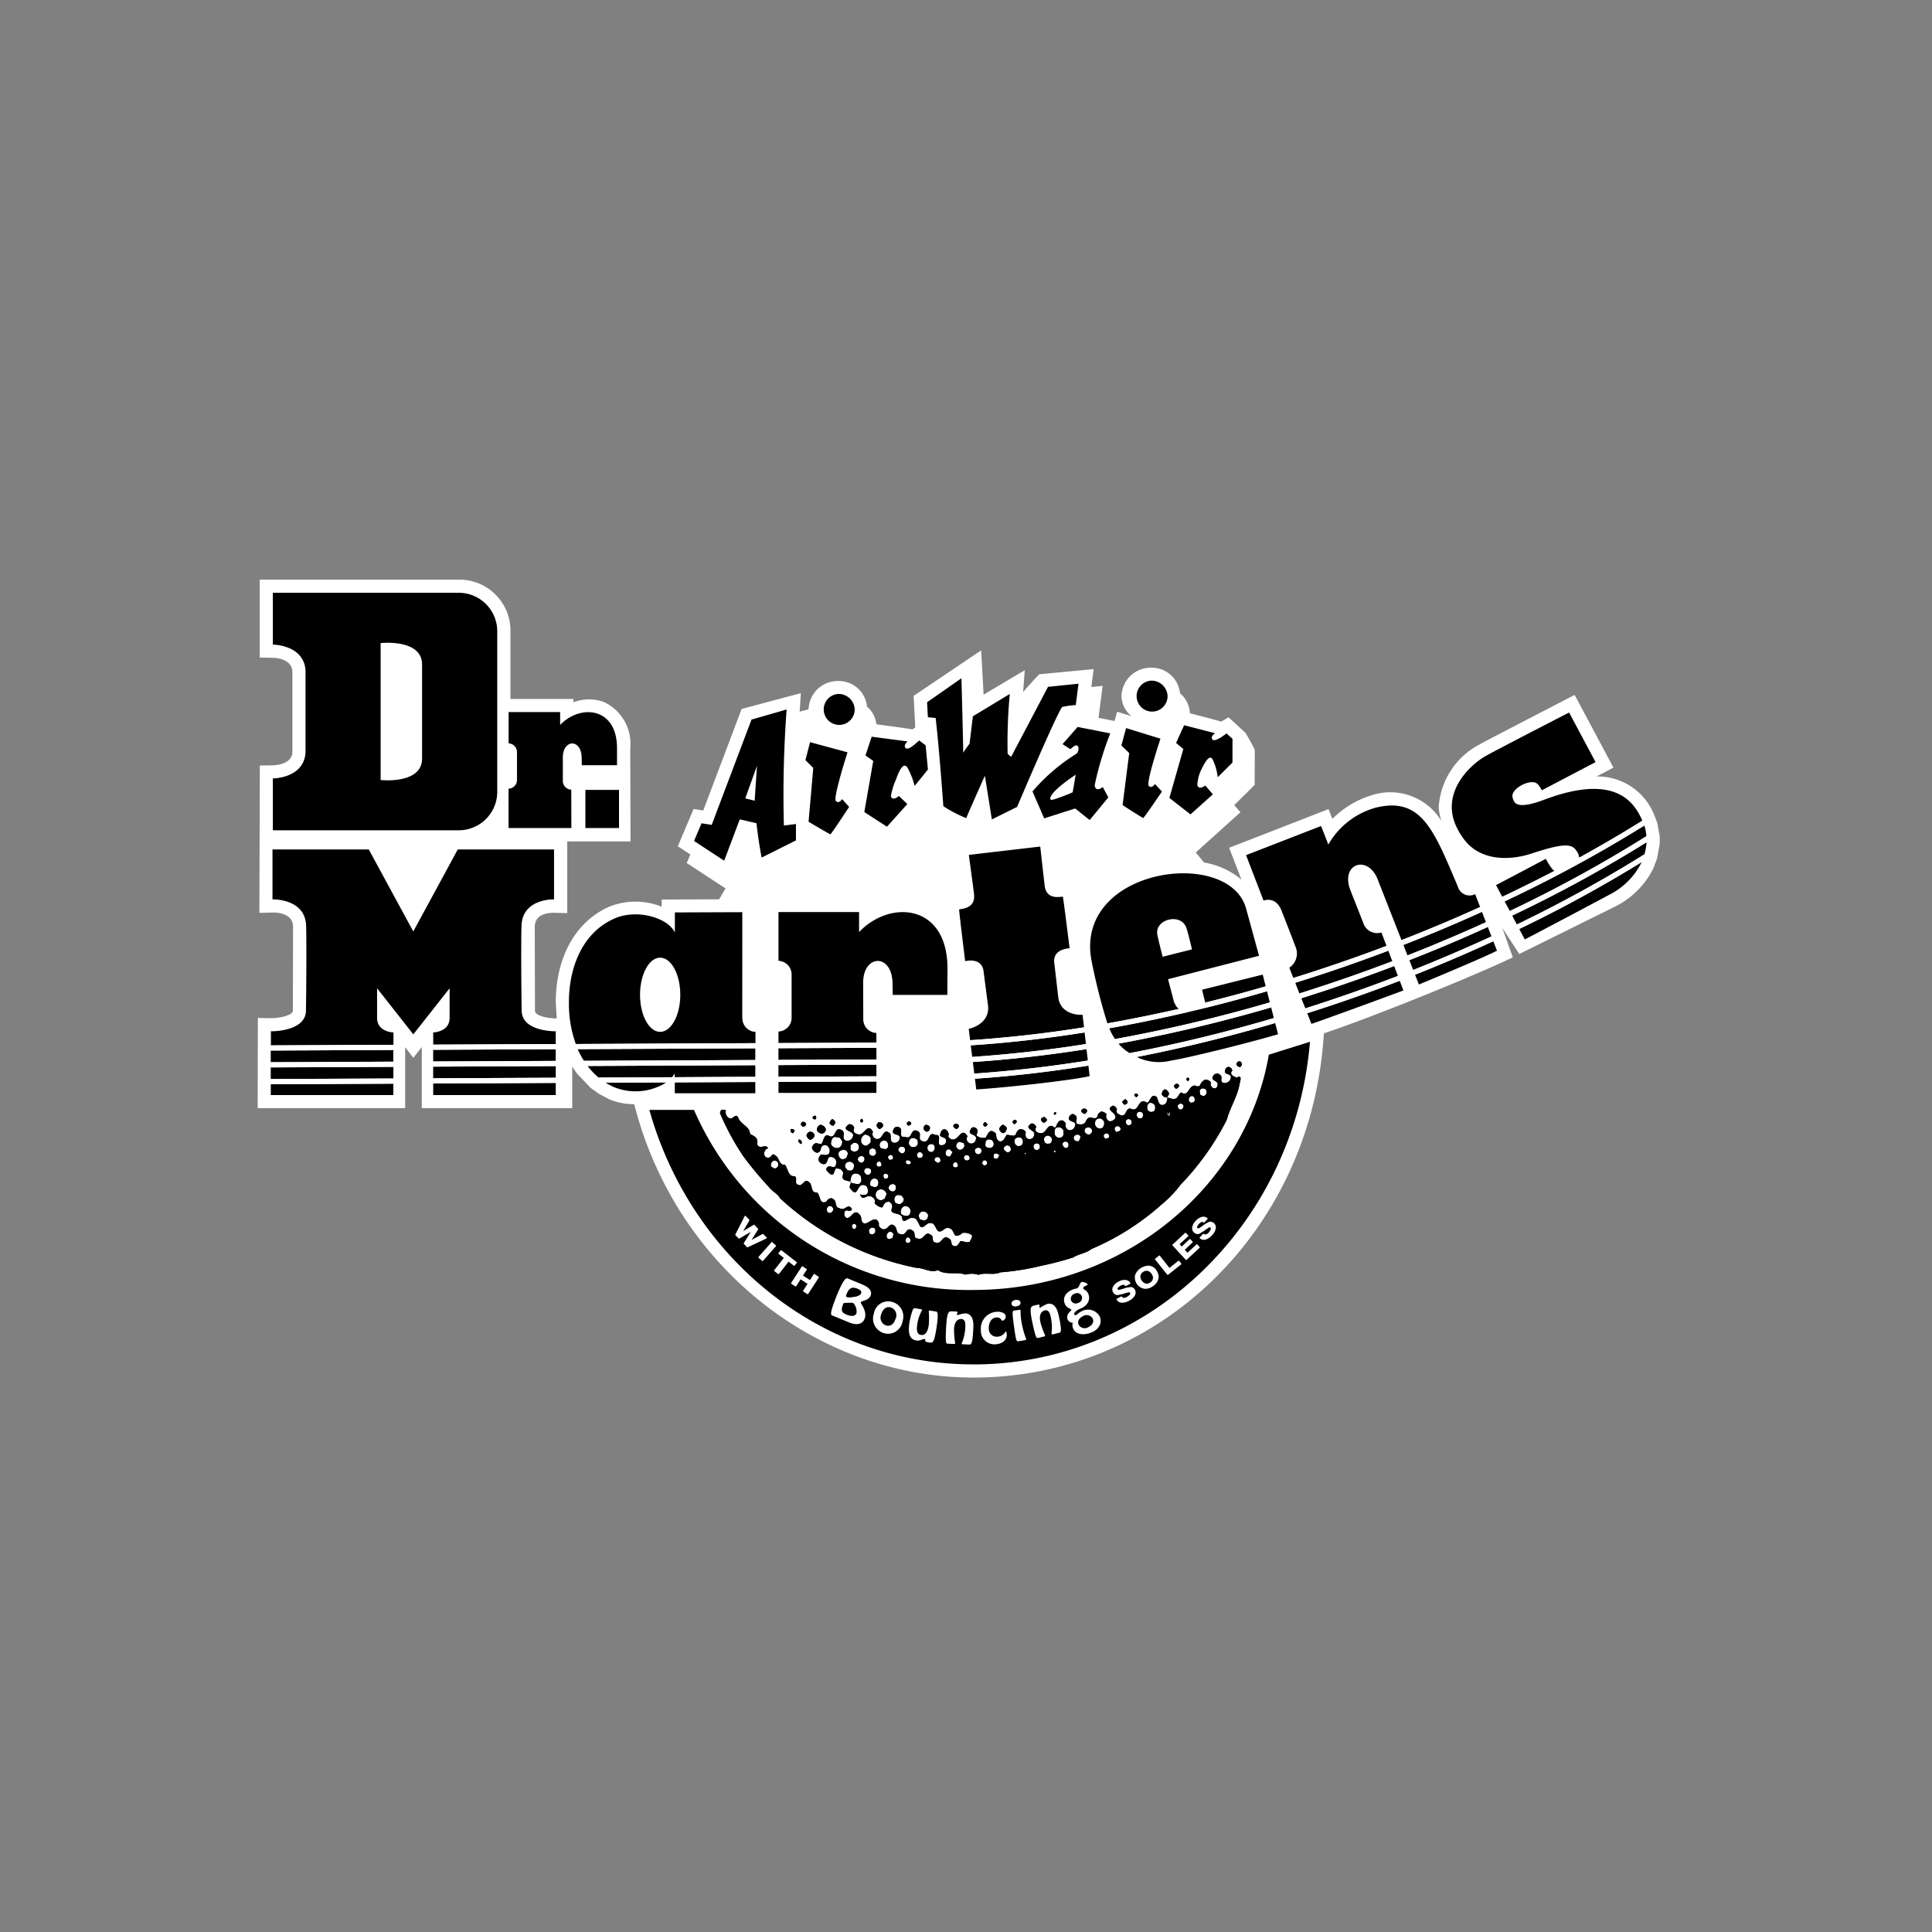 <svg xmlns="http://www.w3.org/2000/svg" width="120" height="120" viewBox="0 0 120 120"><rect x="0" y="0" width="120" height="120" fill="#808080" stroke="none"/><path fill="transparent" d="M0 0h120v120H0z"/><path d="M103.072 51.873l-.124-.707c0-.006-.086-.263-.086-.263l-.094-.228a3.787 3.787 0 00-3.6-2.447l1.046-.55-2.409-4.514s-5.583 2.878-5.993 3.123a4.726 4.726 0 00-2.45 3.842 3.591 3.591 0 00.165.865 3.71 3.71 0 00-4.26-1.622 5.838 5.838 0 00-2.509 1.491c-.065-.157-.243-.607-.243-.607l-6.171 2.4s.594 1.542.764 1.977a4.91 4.91 0 00-2.337-1.064c0-.029-.468-.579-.5-.619l2.775-2.5-.385-.439c.113-.116 1.268-1.259 1.268-1.259l.007-2.139c0-.03-.007-.12-.572-1.088-.016-.022-1.055-.971-1.055-.971l-.468.272c0-.026-1.46-.4-1.46-.4s-.36-.1-.478-.124v-.01a1.676 1.676 0 00-.611-1.23 1.76 1.76 0 00-1.791-1.589 1.816 1.816 0 00-1.845 1.779 1.669 1.669 0 00.6 1.213v.01l-.872-.27-.158.579-.1-.021-.893-.179c.019-.162.253-1.983.253-1.983s-.535.053-.7.072l.141-1.112-3.372.318c-.041.012-.938 1.022-1.006 1.1l.1-1.349s-2.244 1.329-2.558 1.52c-.008-.262-.152-2.752-.152-2.752l-4.193 2.824s.1 1.872.1 1.956c-.026.022-.171.127-.172.13 0-.025-1.935-.281-2.24-.321a1.719 1.719 0 00-.583-1.1 1.76 1.76 0 00-1.79-1.588 1.812 1.812 0 00-1.839 1.759c-.037.008-.389.1-.553.147l.072-1.151-3.678.981-.144.384-2.239 5.922-.6-.092-.98 2.315.78.511-.225.53 2.41 1.575c-.019.031-.343.592-.4.677l-3.566.015v.446a4.375 4.375 0 00-3.264 0c-2.078.918-3.314 3.133-3.314 5.932v.061l.06.944h-.075c-.362 0-1.273-.13-1.278-.47l-.013-5.236c.022-.815.911-.86 1.183-.853l.834.018v-4.452h3.93l-.016-5.772a2.868 2.868 0 00-1.641-2.891 2.71 2.71 0 00-1.89.022v-.208h-3.909v-4.176a3.171 3.171 0 00-3.188-3.235H16.13v4.841l.809.013c.12 0 1.181.039 1.222.85v5.023c-.042.767-1.1.805-1.222.806l-.8.013-.028 9.15.84-.018c.2-.006 1.227.014 1.251.855l-.012 5.237c0 .313-.894.473-1.348.467l-.825-.01-.013 5.6h9.161v-3.788l.505.664.528-.671v3.795h9.344v-2.605l.05.1.262.375.812.854c-.005 0-.005 0 .533.384.012.008.631.336.631.336a3.886 3.886 0 001.557.307l.162.582c2.713 9.657 11.312 16.4 20.918 16.4 11.394 0 20.733-8.937 21.718-20.789l.048-.592c2.921-.969 9.257-3.535 11.731-4.716l-.654-1.835 1.054 1.626 6-2.971a5.262 5.262 0 002.308-2.308l.043-.1c0-.007.2-.529.2-.529l.022-.086v-.019l.151-.814v-.555l-.01-.007z" fill="#fff"/><path d="M52.615 46.063a.962.962 0 10-1.028-.958 1 1 0 001.028.958zm21.883 5.555l1.393-1.247-.475-.542s-.389.308-.494-.022a2.432 2.432 0 01.261-.992c.188-.38.481-.939.677-.628a3.2 3.2 0 01.325 1.126l.919-.912.005-1.477s-.226-.193-.359-.329c-.173.106-.771.6-.909.349-.1-.176.182-.361.182-.361l-1.919-.5-.5 1.1.447.375-.867 3.039 1.312 1.022zm-2.448-6.381a.962.962 0 10-1.027-.958.993.993 0 001.027.958zm-24.62 5.536l-.582-.144.727-2.024-.144 2.168zm24.341.818c.335-.463.958-1.383.958-1.383l-.435-.47s-.189.307-.381.122.721-2.938.721-2.938l-2.133-.657-.289 1.078.483.472-.344 2.721a17.593 17.593 0 00-1.735-1.015 21.01 21.01 0 01.9-2.932l-2.023-.4-.939 1.067.487.317a1.749 1.749 0 01.253-.2c.247-.144.338.176.159.466-.337.23-.7.482-1.052.749q-.679-.234-1.383-.413c.625-1.425 1.285-2.889 1.5-3.215a4.4 4.4 0 01.856-.125l.169-1.326-1.89.193-2.186 4.148a10.939 10.939 0 00-.324-.054 31.151 31.151 0 01.132-3.65l-2.29 1.388-.21 1.71s-.106.129-.263.356h-.128c-.016-.982-.109-4.431-.109-4.431l-2.133 1.49.045.929.487.048c.072.643.14 1.345.2 2.03-.264.024-.529.052-.79.087l-.042-.423s-.24-.171-.388-.3c-.163.125-.708.69-.873.445-.112-.171.148-.387.148-.387l-2.231-.293-.388 1.166.485.339-.034.2a17.463 17.463 0 00-2.028.815c.212-.772.464-1.551.464-1.551l-2.327-.631-.291 1.116.483.485-.138 1.577a16.961 16.961 0 00-1.726 1.246c-.048-2.035.176-6.378.213-6.451-.226.071-2.181.631-2.181.631l-2.468 6.543-.627-.1-.468 1.1 1.871 1.225.971-2.57 1.038.245c.027.279.064.568.1.838a14.627 14.627 0 00-4.022 10c0 8.518 7.535 15.423 16.835 15.423s16.835-6.9 16.835-15.423a14.841 14.841 0 00-5.528-11.427z" fill="#fff"/><path d="M72.592 67.865c-.064-.1-.126-.2-.257-.2a.314.314 0 00-.164.332.373.373 0 00.353.17c-.029-.1.131-.163.068-.3zm-16.241 9.167z"/><path d="M74.8 68.071a.24.24 0 01-.125-.015c-.049-.017-.192-.072-.134-.163a.2.2 0 01.019-.23.232.232 0 01.252-.042.216.216 0 01.139.2.28.28 0 01-.151.25zm-.683.4a.564.564 0 01-.078.013.154.154 0 01-.183-.093.226.226 0 01.03-.238.191.191 0 01.189-.072.176.176 0 01.125.153l.005.027a.185.185 0 01-.088.21zm-.617.3c-.022.051-.06.13-.144.143a.187.187 0 01-.165-.071.3.3 0 01-.042-.149c.01-.058.048-.107.149-.146a.2.2 0 01.213.124.138.138 0 01-.01.1zm-.98.472a.178.178 0 01.023-.205.068.068 0 00-.015.048.27.27 0 00.035.121c.006.008.022.012.033.022l-.024-.087c0 .016.016.02.021.029v-.007a.083.083 0 01.016-.059c.04-.013.05 0 .053.016a.055.055 0 01.02.024c.008.016 0 .019 0 .027s-.009.007-.011.011a.03.03 0 00.006.022.065.065 0 01-.058 0h-.005c-.005 0 0-.009-.005-.016s-.011-.009-.012-.013v-.006.008a.392.392 0 00.01.054c.035.034.078.075.107.065a.151.151 0 01-.186-.054zm-.809-.266a.169.169 0 01-.131.076.249.249 0 01-.311-.152.725.725 0 01-.012-.1.285.285 0 01.167-.306.354.354 0 01.279.118.238.238 0 01.047.138c0 .014-.005.028-.006.042a.351.351 0 01.007.05.229.229 0 01-.04.131zm-.8.464a.225.225 0 01-.217-.009.14.14 0 01-.078-.116.192.192 0 01.054-.227.225.225 0 01.249 0 .176.176 0 01.074.191.08.08 0 000-.025c0 .164-.07.2-.085.186zm-.712.427a.184.184 0 01-.183 0 .176.176 0 01-.083-.156.148.148 0 01.089-.19.2.2 0 01.25.089.6.6 0 01.014.075.162.162 0 01-.087.184zm-.6.3c-.011.025-.028.067-.053.076l-.171.062c-.035.015-.043 0-.07-.029a.233.233 0 01-.073-.193c.01-.055.044-.1.146-.137a.2.2 0 01.213.123.156.156 0 01.008.1zm-.719.475c-.01.023 0 .021-.021.029l-.119.046a.111.111 0 01-.116-.014c-.118-.123-.061-.216-.04-.241a.181.181 0 01.232-.038.165.165 0 01.064.218zm-.569-.546a.318.318 0 01-.285-.21c-.047-.208.034-.374.195-.413a.271.271 0 01.261.078c.016.015.085.077.089.1a.451.451 0 01-.06.36.253.253 0 01-.2.086zm-.6.351c-.071.035-.179.048-.325-.114a.211.211 0 01.025-.237.277.277 0 01.289-.054.2.2 0 01.128.179.089.089 0 00-.009-.035.066.066 0 01.009.04v-.005c.022.1-.052.17-.117.226zm-.687.406c-.016.033-.039.031-.075.03a.234.234 0 01-.244-.123.184.184 0 01.033-.208.252.252 0 01.266-.067.172.172 0 01.107.17l-.087.2zm-.789.458a.239.239 0 01-.215-.157.161.161 0 01.069-.229.211.211 0 01.268.081c0 .01.01.072.012.081a.192.192 0 01-.135.223zm-.725-.828c0-.013-.008-.094-.008-.11-.006-.123-.01-.311.2-.362a.377.377 0 01.3.118.246.246 0 01.057.165v.049a.517.517 0 01.006.064.268.268 0 01-.2.26.311.311 0 01-.344-.185zm.049 1.042c0 .024 0 .045-.033.052a.041.041 0 01-.035 0l-.006-.006a.038.038 0 01-.01-.019c-.005 0-.008-.005-.01-.011l-.008-.013c0 .019-.021.022-.024.042 0 0 .006-.052.006-.074l.018.032a.072.072 0 00.009-.033v-.025a.089.089 0 01.024 0s0-.01.012-.01c.05 0 .061.019.062.068v-.051.051zm-.187-.007c0-.01-.009-.016-.009-.026v-.019c0 .009.006.029.009.045.012.052.035.128.059.142-.051-.032-.054-.09-.059-.142zm-.119-.515c-.031.024-.088.048-.115.024a.23.23 0 01-.2-.025.181.181 0 01-.079-.14.23.23 0 01.146-.313c.129-.065.236.047.305.12a.091.091 0 01.026.068.323.323 0 01-.081.266zm-.687.337a.55.55 0 01-.1.075.167.167 0 01-.168-.008.2.2 0 01-.1-.157.188.188 0 01.066-.189.215.215 0 01.221-.027.172.172 0 01.1.159.063.063 0 00-.01-.037.085.085 0 01.01.037.171.171 0 01.009.036.186.186 0 01-.031.106zm-.852.349c-.033.067-.066-.033-.066-.067.066-.031.1 0 .066.067zm-.161-.067c0 .044.068.173.112.183-.107-.024-.112-.182-.112-.183zm-.068-.534a.2.2 0 01-.155.088.22.22 0 01-.2-.035.242.242 0 01-.109-.195.218.218 0 01.062-.234.3.3 0 01.313-.047.228.228 0 01.134.217.278.278 0 01.007.05.243.243 0 01-.048.152zm-.724.39a.215.215 0 01-.175.1.181.181 0 01-.089-.04s-.126-.118-.128-.124a.187.187 0 01.041-.213.24.24 0 01.25-.041.2.2 0 01.119.185.086.086 0 00-.007-.039.1.1 0 01.007.041.1.1 0 01.01.035.2.2 0 01-.027.1zm-.7.3l-.09.163c-.017.029-.038.033-.075.032-.157 0-.191-.074-.189-.131s.021-.175.062-.181l.143-.027.135.091c.042.028.04.009.015.053zm-.424-.53a.311.311 0 01-.426-.061.181.181 0 01-.01-.081l.008-.076c0-.076 0-.213.153-.251a.288.288 0 01.253.044.217.217 0 01.093.165v-.012a.051.051 0 01.007.029.051.051 0 000-.016.243.243 0 01-.049.224l-.022.035zm-.393 1.109a.194.194 0 01-.115.027.174.174 0 01-.118-.12.2.2 0 01.08-.185.172.172 0 01.161.012.2.2 0 01.062.182c0 .03-.046.067-.07.085zm-.3-.77a.231.231 0 01-.175.108.238.238 0 01-.218-.176.181.181 0 01.065-.185.245.245 0 01.251-.027.171.171 0 01.1.16.47.47 0 01-.022.119zm-4.428 5.573l.005-.028c-.007.036-.071.061-.107.069a.17.17 0 01-.131-.037.215.215 0 01-.018-.2.167.167 0 01.055-.092.139.139 0 01.2.075c0-.009.014.019.008.012.027.029.064.094-.015.2zm-1.086-.26a1.492 1.492 0 01-.162.053.16.16 0 01-.189-.1.3.3 0 01.194-.358c.08 0 .223.069.22.2l-.062.211zm-1.063-.454c0 .071 0 .156-.163.223-.055 0-.226-.005-.216-.13a.2.2 0 01.061-.238.216.216 0 01.244-.029.161.161 0 01.078.142.088.088 0 010 .029zm-1.221-.147c-.014.036-.064.033-.1.035a.158.158 0 01-.111-.08.181.181 0 01.07-.24.162.162 0 01.136.039.156.156 0 01.05.132l-.044.115zm-1.424-1.073a.064.064 0 01-.02.026c.006-.005.006-.014.01-.02a.221.221 0 01-.253.1.246.246 0 01-.07-.33.171.171 0 01.164-.1.225.225 0 01.19.143.174.174 0 01-.031.185s.006 0 .01-.006zm-3.427-2.75a.234.234 0 01-.188.1 1.062 1.062 0 01-.219-.136.3.3 0 01.19-.358c.127 0 .256.075.256.2a.185.185 0 01.01.048.258.258 0 01-.049.151zm11.9-.446a.264.264 0 01-.14.053.17.17 0 01-.152-.084.212.212 0 01-.037-.08.167.167 0 01.087-.15.2.2 0 01.2 0 .415.415 0 01.043.052.168.168 0 010 .21zm-.49-.625c-.124.042-.246-.017-.317-.193a.283.283 0 01.2-.295l.262.074.058.157a.315.315 0 01-.2.256zm-.211 1.038a.194.194 0 01-.183.066.1.1 0 01-.069-.029.17.17 0 01.157-.288c.03.009.072.086.082.112a.247.247 0 01.012.14zm-.337-.866l-.126.232c-.018.033-.034.029-.07.029-.128 0-.223-.086-.219-.168a.224.224 0 01.148-.282.143.143 0 01.131.029l.128.119c.033.029.03 0 .009.042zm-.828.619c-.031.016-.054.054-.084.035a1.234 1.234 0 01-.18-.124.157.157 0 01.033-.195.221.221 0 01.249-.014.45.45 0 01.054.1.142.142 0 01-.072.2zm-.463-.637c-.127 0-.257-.081-.252-.2a.222.222 0 01.073-.248.25.25 0 01.274-.027.207.207 0 01.1.186v.032a.281.281 0 01-.2.259zm-.216 3.926l-.032.192a1.567 1.567 0 01-.191.141l-.289-.078s-.066-.182-.062-.161a.271.271 0 01.055-.234.25.25 0 01.2-.1.319.319 0 01.321.236v-.005.009zm-.687-3.674a.2.2 0 01.113-.247.187.187 0 01.221.113c-.005-.005 0-.014-.009-.019s.011.017.017.025-.006 0-.009-.006a.124.124 0 01.031.073.208.208 0 01-.074.142.3.3 0 01-.1.032c-.039.008-.131.022-.192-.112zm-.192-.567c-.125.042-.247-.016-.319-.2 0-.112 0-.3.2-.36a.408.408 0 01.31.1.2.2 0 01.044.132.255.255 0 010 .035.309.309 0 01.006.048.25.25 0 01-.051.152.236.236 0 01-.184.089zm-.305 1.077a.238.238 0 01-.173-.051.169.169 0 01-.012-.175c.025-.043.138-.035.183-.015s.131.1.118.142a.15.15 0 01-.116.1zm.006 3.138c-.055.061-.133.082-.274.053-.078-.018-.286-.067-.249-.267a.351.351 0 01.229-.332.336.336 0 01.365.215.049.049 0 01.006.021.36.36 0 01-.077.311zm-.606-.648l-.252-.09-.068-.176c0-.2.1-.328.23-.321l.2.016.15.183v.005a.447.447 0 01.01.071c0 .155-.135.24-.269.312zm-.667-.987a.231.231 0 01.1-.236.246.246 0 01.25-.023.2.2 0 01.1.179c0 .194-.1.261-.2.261a.278.278 0 01-.253-.183zm-.051-.668a.131.131 0 01-.107.046.334.334 0 01-.1 0 .226.226 0 01-.045-.267c.017-.038.107-.035.149-.031s.122.065.13.106v.013a.283.283 0 01-.026.138zm-.082 1.02l-.119.285a1.737 1.737 0 00-.157.074.339.339 0 01-.285-.064.33.33 0 01-.116-.267.344.344 0 01.24-.325.366.366 0 01.435.275c0 .02.009.005 0 .023zm-.772-.444l-.162-.055a.151.151 0 01-.094-.11c0-.193.068-.313.2-.356a.24.24 0 01.32.224c0-.009 0-.016-.006-.025a.067.067 0 01.006.025v.053a.281.281 0 01-.067.182.206.206 0 01-.2.061zm-.6-.9a.2.2 0 01.089-.263.247.247 0 01.308.08.083.083 0 01.016.054c0 .172-.068.261-.152.25-.122.06-.2-.039-.261-.12zm-.164-.609a.275.275 0 01-.254-.2.219.219 0 01.195-.216.189.189 0 01.219.124.058.058 0 01.006.03.249.249 0 01-.165.259zm-.658-.771a.191.191 0 01-.054-.136.242.242 0 01.016-.077l-.018-.089a2.137 2.137 0 01.179-.154.29.29 0 01.258.032.23.23 0 01.092.192.1.1 0 000-.024.17.17 0 010 .025.174.174 0 01.011.051.276.276 0 01-.175.241.312.312 0 01-.31-.063zm-.023 1.26l-.2-.016s-.151-.183-.152-.189a.272.272 0 01.194-.346.306.306 0 01.326.128.1.1 0 01.028.069c0 .1-.005.305-.2.354zm-.478-.7a.3.3 0 01-.285-.277c-.049-.217.13-.279.26-.318.087 0 .316.006.316.263.006-.01 0 .013 0 0l-.1.25-.193.079zm-.76-.976a.684.684 0 01.017-.125c.024-.1.058-.255.222-.3l.32.058.144.222c.009.016 0 0 0 .018a.454.454 0 01-.138.336.272.272 0 01-.221.059.381.381 0 01-.348-.271zm2.088-.563a.164.164 0 01.1.005.4.4 0 01.289.22v.005l-.01.261a2.449 2.449 0 01-.246.2.321.321 0 01-.352-.3.411.411 0 01.218-.384zm.591.871a.2.2 0 01.119.186.082.082 0 00-.01-.039c.062.128-.016.2-.082.275a.1.1 0 01-.07.028.272.272 0 01-.229-.092c-.034-.047-.043-.107-.021-.1a.2.2 0 01.043-.214.237.237 0 01.25-.04zm.173.883a.173.173 0 01.191-.079c.028.008.07.083.08.112a.242.242 0 01.013.141c-.042.067-.123.064-.183.064a.1.1 0 01-.068-.029.169.169 0 01-.032-.209zm.258-1.31a.292.292 0 01.283-.061.237.237 0 01.151.2v-.015a.084.084 0 010 .017.326.326 0 01.014.086.2.2 0 01-.236.224l-.236-.054s-.054-.145-.053-.119a.273.273 0 01.078-.277zm.6.811a.161.161 0 01.143.119.246.246 0 010 .125.2.2 0 01-.179.065.11.11 0 01-.074-.03.166.166 0 01-.04-.191.243.243 0 01.155-.088zm.616-.491a.207.207 0 01.272.1v.013a.221.221 0 01-.031.207.159.159 0 01-.247.044 1.832 1.832 0 01-.131-.13.2.2 0 01.133-.238zm20.824-4.333c-.161-.035-.418-.205-.222-.4-.029-.234-.318-.337-.419-.1-.2.43.45.2.317.6a.389.389 0 01-.389.265c-.356-.037-.062-.369-.254-.5a.27.27 0 00-.42.029c-.261.365.318.27.253.6 0 .1-.1.234-.228.2a.292.292 0 01-.19-.369.4.4 0 00-.353-.171.594.594 0 00-.326.365c-.1.1-.227.031-.323 0-.419.029-.364.73-.845.426-.13.1-.162.231-.26.33-.162.165-.388.029-.582-.006-.035.166-.037.334-.2.433-.389.13-.353-.271-.481-.472-.32-.269-.389.264-.585.362-.609-.406-.457.663-1.036.357-.324-.035-.231.5-.586.427-.128-.065-.386-.169-.254-.369-.03-.1-.127-.234-.255-.235-.553.26.255.4.152.769a.4.4 0 01-.356.2.324.324 0 01-.189-.436.456.456 0 00-.352-.17c-.066.066-.2.131-.2.266-.068.233-.29.129-.452.094a.328.328 0 00-.261.2.331.331 0 01-.39.231c-.484.029 0-.433-.317-.57-.1-.134-.257-.035-.324.063-.231.465.548.207.316.671a.324.324 0 01-.356.2.3.3 0 01-.19-.4c-.062-.1-.158-.234-.32-.2-.227.062-.229.331-.362.461-.478-.438-.485.4-.906.326-.192 0-.415-.17-.252-.369a.314.314 0 00-.289-.237c-.586.361.319.4.153.737a.282.282 0 01-.356.23c-.194-.035-.192-.271-.159-.438a.4.4 0 00-.354-.169c-.16.032-.229.231-.293.365-.162.1-.387-.037-.549-.006-.1.167-.2.432-.422.4-.195-.068-.223-.269-.223-.467-.1-.1-.192-.2-.353-.172-.163.1-.2.266-.295.4a.613.613 0 01-.58-.138c.066-.167.134-.366-.061-.469a.194.194 0 00-.291.1c-.262.4.449.238.317.638a.285.285 0 11-.516-.206c-.38-.636-.551.3-.971.192-.1-.035-.289-.136-.189-.3-.031-.166-.127-.334-.29-.336-.192.033-.227.231-.262.4.1.1.26.1.355.2a.282.282 0 01-.1.367c-.677.195.008-.668-.542-.606-.483-.272-.3.532-.777.392-.388-.1 0-.5-.319-.634-.48-.24-.295.563-.778.357-.486.062-.06-.468-.381-.6a.244.244 0 00-.324.1c-.265.5.515.205.348.67a.321.321 0 01-.324.2c-.324-.036-.157-.436-.252-.572-.483-.437-.394.432-.877.327a.312.312 0 01-.188-.435c-.35-.637-.553.261-.907.158-.194-.035-.386-.17-.254-.4a.321.321 0 00-.321-.237c-.648.46.449.371.219.8a.347.347 0 01-.388.23c-.356-.1-.027-.466-.253-.635-.512-.339-.359.5-.779.358-.383-.235-.358.3-.52.464-.131.031-.227-.037-.355-.038a.37.37 0 00-.23.3.426.426 0 00.321.3.277.277 0 00.227-.23.258.258 0 01.359-.231.384.384 0 01.189.4c-.035.266-.356.2-.517.162a.388.388 0 00-.165.364.355.355 0 00.32.238c.227 0 .2-.3.328-.432a.364.364 0 01.417.17.421.421 0 01-.068.434c-.129.031-.227-.037-.356-.037-.1.033-.194.131-.161.232a1.4 1.4 0 00.224.235c.256.2.259-.2.357-.33.161 0 .322 0 .417.171.1.1 0 .266 0 .4.091.225.333.147.5.262a.057.057 0 01-.01-.042l.013-.079c.026-.159.064-.4.311-.4s.35.152.35.295a.38.38 0 01.012.091.288.288 0 01-.06.189.218.218 0 01-.179.084l-.314-.055a.217.217 0 01-.106-.067c.02.132-.159.291 0 .423.478.638.359-.43.875-.227.161.036.19.236.19.371 0 .3-.326.228-.489.194.189.5.422-.094.773.175a.286.286 0 01.128.369.887.887 0 00.448.27c.034-.032.1-.064.1-.131a.362.362 0 01.357-.231.336.336 0 01.19.368c-.229.465.449.272.61.573.026.569.42-.029.677.074.225-.031.287.237.383.371.156.5.451-.1.677-.061.324-.029.321.337.511.505.26.1.39-.263.65-.195.258.036.287.3.415.471a.454.454 0 00.422-.163.77.77 0 01.611.14c.031.166-.1.3-.133.4-.195.1-.386-.037-.58-.038-.1.132-.2.4-.423.3-.225-.069-.061-.369-.318-.471-.384-.27-.423.429-.811.26-.291-.036-.062-.368-.286-.47-.385-.3-.421.362-.81.226-.322 0-.093-.4-.35-.505-.383-.269-.358.364-.711.228-.292 0-.223-.335-.351-.471-.351-.369-.421.263-.776.162-.13-.035-.287-.2-.223-.337-.189-.6-.612-.005-.9-.009-.289-.07-.125-.4-.317-.569-.32-.37-.486.195-.745.225-.13 0-.225-.168-.191-.334.036-.2.194-.131.356-.1.033-.066.13-.031.1-.134-.223-.4-.423.164-.741-.038-.356-.036-.158-.469-.414-.571-.161-.135-.356.03-.42.163-.458.2-.354-.4-.579-.573-.452.031-.221-.5-.542-.672-.257-.2-.358.33-.616.2-.291-.07-.026-.4-.221-.536-.42.03-.416-.438-.606-.708-.422.03-.321-.469-.641-.6-.1-.137-.2.029-.259.1a.249.249 0 01-.355-.036.35.35 0 01.2-.5c-.158-.3-.519.128-.676-.239.068-.4-.157-.5-.445-.639-.029-.5-.576-.573-.733-1.008-.16-.335-.324.132-.55.029a.41.41 0 01-.221-.47c-.031-.1-.13-.035-.225-.068a.224.224 0 00-.131.233 15.578 15.578 0 001.458 2.683 21.5 21.5 0 001.566 1.882c.222.3.543.407.7.708a17.493 17.493 0 008.45 4.319c.485 0 .9.34 1.355.144.481.339 1.195.079 1.71.283a1.347 1.347 0 01.807.009c.42-.163.969.042 1.356-.153a15.768 15.768 0 002.555-.41 20.141 20.141 0 001.975-.516c.357-.232.811-.26 1.135-.525a15.786 15.786 0 004.351-2.763 6.894 6.894 0 001.174-1.222 16.669 16.669 0 002.881-4.045c.2-.764.657-1.429.795-2.229.035-.2.2-.6-.223-.368z"/><path d="M56.351 77.031l-.006-.009.006.009a.234.234 0 01.005-.035s-.011-.007-.016 0c-.021.029-.007.01.011.036zm-5.252-6.63a.288.288 0 00.194-.266.387.387 0 00-.351-.271.338.338 0 00-.2.334.322.322 0 00.354.2zm-.478-.873c.034 0 .1-.065.067-.166-.031-.134-.192-.035-.227.065a.175.175 0 00.16.1zm2.903.194c.035 0 .1-.066.068-.164-.033-.035-.033-.07-.066-.07-.129.067-.131.2 0 .234zm-1.744.184c.035-.066.1-.1.1-.2 0-.065-.1-.167-.193-.2a.464.464 0 00-.163.266c.064.068.126.167.256.135zm-1.841.084c.035-.034.132-.1.132-.166-.064-.2-.324-.2-.324.029a.219.219 0 00.191.137zm4.712.144c.067-.066.229-.132.2-.266s-.288-.271-.355-.069c-.131.1.028.3.157.335zm-1.824 3.244l.017.02v-.011c0-.004-.011-.005-.017-.009zm-3.568-2.995a.718.718 0 00.1-.164c-.065-.1-.289-.17-.258.031.031.066.062.133.159.133zm1.093.411c.13-.066.259-.164.229-.33a.28.28 0 00-.291-.17.291.291 0 00-.195.265c.064.1.126.236.256.236zm-.584.262a.2.2 0 00.033-.133c-.03-.067-.094-.168-.192-.135-.065.067.031.234.159.268zm20.171-2.481c.065 0 .1-.1.1-.165-.064-.067-.1-.134-.159-.134-.067.066-.2.1-.163.2.029.067.128.2.225.1zm.65-.427c.032-.034.1-.067.1-.134a.185.185 0 00-.13-.1c-.194.066-.067.2.03.236zm-3.208 1.037c.064-.034.164-.132.131-.232a.19.19 0 00-.354.062.3.3 0 00.223.17zm-1.744-.045c-.031 0-.062-.067-.1-.067-.064.032-.13.1-.034.166.065 0 .065-.067.129-.1zm7.475-1.536c.064-.067.131-.1.131-.164-.062-.2-.291-.137-.324.029.033.068.1.2.193.135zm-16.649 2.313c.033-.034.162-.065.131-.165a.176.176 0 00-.161-.1c-.064.032-.131.1-.1.166s.064.1.128.1zm17.398-2.907c-.033-.134-.2-.068-.164.066.033.034.065.067.1.067.035-.033.1-.065.067-.132zm2.947-.873a.261.261 0 00.192.135c.1 0 .13-.132.13-.2-.063-.268-.355-.138-.322.063zm-15.469 3.691c-.065-.032-.1-.134-.16-.134-.066.034-.165.165-.067.234.093.134.194-.031.227-.1zm-1.94.284c.1 0 .162-.1.163-.2a.188.188 0 00-.355.03c.031.067.094.17.192.17zm2.966.259a.362.362 0 00.165-.33c-.062-.067-.159-.2-.287-.17-.067.066-.2.166-.165.3.029.1.159.237.287.2zm-4.809-.079a.227.227 0 00.2-.265c0-.1-.13-.133-.226-.169a.23.23 0 00-.163.266c.033.067.126.167.192.167zm7.303-.563c.064-.033.194-.1.163-.2-.065-.066-.129-.2-.226-.134-.064.032-.161.065-.13.165a.208.208 0 00.193.169zm-1.839.083c.066-.033.128-.066.13-.165-.061-.169-.26-.069-.26.062.033.034.064.136.13.1zm9.572-1.947c-.064-.1-.126-.2-.257-.2a.314.314 0 00-.164.332.373.373 0 00.353.17c-.029-.1.131-.163.068-.3zm-16.241 9.167z"/><path d="M74.8 68.071a.24.24 0 01-.125-.015c-.049-.017-.192-.072-.134-.163a.2.2 0 01.019-.23.232.232 0 01.252-.042.216.216 0 01.139.2.28.28 0 01-.151.25zm-.683.4a.564.564 0 01-.078.013.154.154 0 01-.183-.093.226.226 0 01.03-.238.191.191 0 01.189-.072.176.176 0 01.125.153l.005.027a.185.185 0 01-.088.21zm-.617.3c-.022.051-.06.13-.144.143a.187.187 0 01-.165-.071.3.3 0 01-.042-.149c.01-.058.048-.107.149-.146a.2.2 0 01.213.124.138.138 0 01-.01.1zm-.98.472a.178.178 0 01.023-.205.068.068 0 00-.015.048.27.27 0 00.035.121c.006.008.022.012.033.022l-.024-.087c0 .016.016.02.021.029v-.007a.083.083 0 01.016-.059c.04-.013.05 0 .053.016a.055.055 0 01.02.024c.008.016 0 .019 0 .027s-.009.007-.011.011a.03.03 0 00.006.022.065.065 0 01-.058 0h-.005c-.005 0 0-.009-.005-.016s-.011-.009-.012-.013v-.006.008a.392.392 0 00.01.054c.035.034.078.075.107.065a.151.151 0 01-.186-.054zm-.809-.266a.169.169 0 01-.131.076.249.249 0 01-.311-.152.725.725 0 01-.012-.1.285.285 0 01.167-.306.354.354 0 01.279.118.238.238 0 01.047.138c0 .014-.005.028-.006.042a.351.351 0 01.007.05.229.229 0 01-.04.131zm-.8.464a.225.225 0 01-.217-.009.14.14 0 01-.078-.116.192.192 0 01.054-.227.225.225 0 01.249 0 .176.176 0 01.074.191.08.08 0 000-.025c0 .164-.07.2-.085.186zm-.712.427a.184.184 0 01-.183 0 .176.176 0 01-.083-.156.148.148 0 01.089-.19.2.2 0 01.25.089.6.6 0 01.014.075.162.162 0 01-.087.184zm-.6.3c-.011.025-.028.067-.053.076l-.171.062c-.035.015-.043 0-.07-.029a.233.233 0 01-.073-.193c.01-.055.044-.1.146-.137a.2.2 0 01.213.123.156.156 0 01.008.1zm-.719.475c-.01.023 0 .021-.021.029l-.119.046a.111.111 0 01-.116-.014c-.118-.123-.061-.216-.04-.241a.181.181 0 01.232-.038.165.165 0 01.064.218zm-.569-.546a.318.318 0 01-.285-.21c-.047-.208.034-.374.195-.413a.271.271 0 01.261.078c.016.015.085.077.089.1a.451.451 0 01-.06.36.253.253 0 01-.2.086zm-.6.351c-.071.035-.179.048-.325-.114a.211.211 0 01.025-.237.277.277 0 01.289-.054.2.2 0 01.128.179.089.089 0 00-.009-.035.066.066 0 01.009.04v-.005c.022.1-.052.17-.117.226zm-.687.406c-.016.033-.039.031-.075.03a.234.234 0 01-.244-.123.184.184 0 01.033-.208.252.252 0 01.266-.067.172.172 0 01.107.17l-.087.2zm-.789.458a.239.239 0 01-.215-.157.161.161 0 01.069-.229.211.211 0 01.268.081c0 .01.01.072.012.081a.192.192 0 01-.135.223zm-.725-.828c0-.013-.008-.094-.008-.11-.006-.123-.01-.311.2-.362a.377.377 0 01.3.118.246.246 0 01.057.165v.049a.517.517 0 01.006.064.268.268 0 01-.2.26.311.311 0 01-.344-.185zm.049 1.042c0 .024 0 .045-.033.052a.041.041 0 01-.035 0l-.006-.006a.038.038 0 01-.01-.019c-.005 0-.008-.005-.01-.011l-.008-.013c0 .019-.021.022-.024.042 0 0 .006-.052.006-.074l.018.032a.072.072 0 00.009-.033v-.025a.089.089 0 01.024 0s0-.01.012-.01c.05 0 .061.019.062.068v-.051.051zm-.187-.007c0-.01-.009-.016-.009-.026v-.019c0 .009.006.029.009.045.012.052.035.128.059.142-.051-.032-.054-.09-.059-.142zm-.119-.515c-.031.024-.088.048-.115.024a.23.23 0 01-.2-.025.181.181 0 01-.079-.14.23.23 0 01.146-.313c.129-.065.236.047.305.12a.091.091 0 01.026.068.323.323 0 01-.081.266zm-.687.337a.55.55 0 01-.1.075.167.167 0 01-.168-.008.2.2 0 01-.1-.157.188.188 0 01.066-.189.215.215 0 01.221-.027.172.172 0 01.1.159.063.063 0 00-.01-.037.085.085 0 01.01.037.171.171 0 01.009.036.186.186 0 01-.031.106zm-.852.349c-.033.067-.066-.033-.066-.067.066-.031.1 0 .066.067zm-.161-.067c0 .044.068.173.112.183-.107-.024-.112-.182-.112-.183zm-.068-.534a.2.2 0 01-.155.088.22.22 0 01-.2-.035.242.242 0 01-.109-.195.218.218 0 01.062-.234.3.3 0 01.313-.047.228.228 0 01.134.217.278.278 0 01.007.05.243.243 0 01-.048.152zm-.724.39a.215.215 0 01-.175.1.181.181 0 01-.089-.04s-.126-.118-.128-.124a.187.187 0 01.041-.213.24.24 0 01.25-.041.2.2 0 01.119.185.086.086 0 00-.007-.039.1.1 0 01.007.041.1.1 0 01.01.035.2.2 0 01-.027.1zm-.7.3l-.09.163c-.017.029-.038.033-.075.032-.157 0-.191-.074-.189-.131s.021-.175.062-.181l.143-.027.135.091c.042.028.04.009.015.053zm-.424-.53a.311.311 0 01-.426-.061.181.181 0 01-.01-.081l.008-.076c0-.076 0-.213.153-.251a.288.288 0 01.253.044.217.217 0 01.093.165v-.012a.051.051 0 01.007.029.051.051 0 000-.016.243.243 0 01-.049.224l-.022.035zm-.393 1.109a.194.194 0 01-.115.027.174.174 0 01-.118-.12.2.2 0 01.08-.185.172.172 0 01.161.012.2.2 0 01.062.182c0 .03-.046.067-.07.085zm-.3-.77a.231.231 0 01-.175.108.238.238 0 01-.218-.176.181.181 0 01.065-.185.245.245 0 01.251-.027.171.171 0 01.1.16.47.47 0 01-.022.119zm-4.428 5.573l.005-.028c-.007.036-.071.061-.107.069a.17.17 0 01-.131-.037.215.215 0 01-.018-.2.167.167 0 01.055-.092.139.139 0 01.2.075c0-.009.014.019.008.012.027.029.064.094-.015.2zm-1.086-.26a1.492 1.492 0 01-.162.053.16.16 0 01-.189-.1.3.3 0 01.194-.358c.08 0 .223.069.22.2l-.062.211zm-1.063-.454c0 .071 0 .156-.163.223-.055 0-.226-.005-.216-.13a.2.2 0 01.061-.238.216.216 0 01.244-.029.161.161 0 01.078.142.088.088 0 010 .029zm-1.221-.147c-.014.036-.064.033-.1.035a.158.158 0 01-.111-.08.181.181 0 01.07-.24.162.162 0 01.136.039.156.156 0 01.05.132l-.044.115zm-1.424-1.073a.064.064 0 01-.02.026c.006-.005.006-.014.01-.02a.221.221 0 01-.253.1.246.246 0 01-.07-.33.171.171 0 01.164-.1.225.225 0 01.19.143.174.174 0 01-.031.185s.006 0 .01-.006zm-3.427-2.75a.234.234 0 01-.188.1 1.062 1.062 0 01-.219-.136.3.3 0 01.19-.358c.127 0 .256.075.256.2a.185.185 0 01.01.048.258.258 0 01-.049.151zm11.9-.446a.264.264 0 01-.14.053.17.17 0 01-.152-.084.212.212 0 01-.037-.08.167.167 0 01.087-.15.2.2 0 01.2 0 .415.415 0 01.043.052.168.168 0 010 .21zm-.49-.625c-.124.042-.246-.017-.317-.193a.283.283 0 01.2-.295l.262.074.058.157a.315.315 0 01-.2.256zm-.211 1.038a.194.194 0 01-.183.066.1.1 0 01-.069-.029.17.17 0 01.157-.288c.03.009.072.086.082.112a.247.247 0 01.012.14zm-.337-.866l-.126.232c-.018.033-.034.029-.07.029-.128 0-.223-.086-.219-.168a.224.224 0 01.148-.282.143.143 0 01.131.029l.128.119c.033.029.03 0 .009.042zm-.828.619c-.031.016-.054.054-.084.035a1.234 1.234 0 01-.18-.124.157.157 0 01.033-.195.221.221 0 01.249-.014.45.45 0 01.054.1.142.142 0 01-.072.2zm-.463-.637c-.127 0-.257-.081-.252-.2a.222.222 0 01.073-.248.25.25 0 01.274-.027.207.207 0 01.1.186v.032a.281.281 0 01-.2.259zm-.216 3.926l-.032.192a1.567 1.567 0 01-.191.141l-.289-.078s-.066-.182-.062-.161a.271.271 0 01.055-.234.25.25 0 01.2-.1.319.319 0 01.321.236v-.005.009zm-.687-3.674a.2.2 0 01.113-.247.187.187 0 01.221.113c-.005-.005 0-.014-.009-.019s.011.017.017.025-.006 0-.009-.006a.124.124 0 01.031.073.208.208 0 01-.074.142.3.3 0 01-.1.032c-.039.008-.131.022-.192-.112zm-.192-.567c-.125.042-.247-.016-.319-.2 0-.112 0-.3.2-.36a.408.408 0 01.31.1.2.2 0 01.044.132.255.255 0 010 .035.309.309 0 01.006.048.25.25 0 01-.051.152.236.236 0 01-.184.089zm-.305 1.077a.238.238 0 01-.173-.051.169.169 0 01-.012-.175c.025-.043.138-.035.183-.015s.131.1.118.142a.15.15 0 01-.116.1zm.006 3.138c-.055.061-.133.082-.274.053-.078-.018-.286-.067-.249-.267a.351.351 0 01.229-.332.336.336 0 01.365.215.049.049 0 01.006.021.36.36 0 01-.077.311zm-.606-.648l-.252-.09-.068-.176c0-.2.1-.328.23-.321l.2.016.15.183v.005a.447.447 0 01.01.071c0 .155-.135.24-.269.312zm-.667-.987a.231.231 0 01.1-.236.246.246 0 01.25-.023.2.2 0 01.1.179c0 .194-.1.261-.2.261a.278.278 0 01-.253-.183zm-.051-.668a.131.131 0 01-.107.046.334.334 0 01-.1 0 .226.226 0 01-.045-.267c.017-.038.107-.035.149-.031s.122.065.13.106v.013a.283.283 0 01-.026.138zm-.082 1.02l-.119.285a1.737 1.737 0 00-.157.074.339.339 0 01-.285-.064.33.33 0 01-.116-.267.344.344 0 01.24-.325.366.366 0 01.435.275c0 .02.009.005 0 .023zm-.772-.444l-.162-.055a.151.151 0 01-.094-.11c0-.193.068-.313.2-.356a.24.24 0 01.32.224c0-.009 0-.016-.006-.025a.067.067 0 01.006.025v.053a.281.281 0 01-.067.182.206.206 0 01-.2.061zm-.6-.9a.2.2 0 01.089-.263.247.247 0 01.308.08.083.083 0 01.016.054c0 .172-.068.261-.152.25-.122.06-.2-.039-.261-.12zm-.164-.609a.275.275 0 01-.254-.2.219.219 0 01.195-.216.189.189 0 01.219.124.058.058 0 01.006.03.249.249 0 01-.165.259zm-.658-.771a.191.191 0 01-.054-.136.242.242 0 01.016-.077l-.018-.089a2.137 2.137 0 01.179-.154.29.29 0 01.258.032.23.23 0 01.092.192.1.1 0 000-.024.17.17 0 010 .025.174.174 0 01.011.051.276.276 0 01-.175.241.312.312 0 01-.31-.063zm-.023 1.26l-.2-.016s-.151-.183-.152-.189a.272.272 0 01.194-.346.306.306 0 01.326.128.1.1 0 01.028.069c0 .1-.005.305-.2.354zm-.478-.7a.3.3 0 01-.285-.277c-.049-.217.13-.279.26-.318.087 0 .316.006.316.263.006-.01 0 .013 0 0l-.1.25-.193.079zm-.76-.976a.684.684 0 01.017-.125c.024-.1.058-.255.222-.3l.32.058.144.222c.009.016 0 0 0 .018a.454.454 0 01-.138.336.272.272 0 01-.221.059.381.381 0 01-.348-.271zm2.088-.563a.164.164 0 01.1.005.4.4 0 01.289.22v.005l-.01.261a2.449 2.449 0 01-.246.2.321.321 0 01-.352-.3.411.411 0 01.218-.384zm.591.871a.2.2 0 01.119.186.082.082 0 00-.01-.039c.062.128-.016.2-.082.275a.1.1 0 01-.07.028.272.272 0 01-.229-.092c-.034-.047-.043-.107-.021-.1a.2.2 0 01.043-.214.237.237 0 01.25-.04zm.173.883a.173.173 0 01.191-.079c.028.008.07.083.08.112a.242.242 0 01.013.141c-.042.067-.123.064-.183.064a.1.1 0 01-.068-.029.169.169 0 01-.032-.209zm.258-1.31a.292.292 0 01.283-.061.237.237 0 01.151.2v-.015a.084.084 0 010 .017.326.326 0 01.014.086.2.2 0 01-.236.224l-.236-.054s-.054-.145-.053-.119a.273.273 0 01.078-.277zm.6.811a.161.161 0 01.143.119.246.246 0 010 .125.2.2 0 01-.179.065.11.11 0 01-.074-.03.166.166 0 01-.04-.191.243.243 0 01.155-.088zm.616-.491a.207.207 0 01.272.1v.013a.221.221 0 01-.031.207.159.159 0 01-.247.044 1.832 1.832 0 01-.131-.13.2.2 0 01.133-.238zm20.824-4.333c-.161-.035-.418-.205-.222-.4-.029-.234-.318-.337-.419-.1-.2.43.45.2.317.6a.389.389 0 01-.389.265c-.356-.037-.062-.369-.254-.5a.27.27 0 00-.42.029c-.261.365.318.27.253.6 0 .1-.1.234-.228.2a.292.292 0 01-.19-.369.4.4 0 00-.353-.171.594.594 0 00-.326.365c-.1.1-.227.031-.323 0-.419.029-.364.73-.845.426-.13.1-.162.231-.26.33-.162.165-.388.029-.582-.006-.035.166-.037.334-.2.433-.389.13-.353-.271-.481-.472-.32-.269-.389.264-.585.362-.609-.406-.457.663-1.036.357-.324-.035-.231.5-.586.427-.128-.065-.386-.169-.254-.369-.03-.1-.127-.234-.255-.235-.553.26.255.4.152.769a.4.4 0 01-.356.2.324.324 0 01-.189-.436.456.456 0 00-.352-.17c-.066.066-.2.131-.2.266-.068.233-.29.129-.452.094a.328.328 0 00-.261.2.331.331 0 01-.39.231c-.484.029 0-.433-.317-.57-.1-.134-.257-.035-.324.063-.231.465.548.207.316.671a.324.324 0 01-.356.2.3.3 0 01-.19-.4c-.062-.1-.158-.234-.32-.2-.227.062-.229.331-.362.461-.478-.438-.485.4-.906.326-.192 0-.415-.17-.252-.369a.314.314 0 00-.289-.237c-.586.361.319.4.153.737a.282.282 0 01-.356.23c-.194-.035-.192-.271-.159-.438a.4.4 0 00-.354-.169c-.16.032-.229.231-.293.365-.162.1-.387-.037-.549-.006-.1.167-.2.432-.422.4-.195-.068-.223-.269-.223-.467-.1-.1-.192-.2-.353-.172-.163.1-.2.266-.295.4a.613.613 0 01-.58-.138c.066-.167.134-.366-.061-.469a.194.194 0 00-.291.1c-.262.4.449.238.317.638a.285.285 0 11-.516-.206c-.38-.636-.551.3-.971.192-.1-.035-.289-.136-.189-.3-.031-.166-.127-.334-.29-.336-.192.033-.227.231-.262.4.1.1.26.1.355.2a.282.282 0 01-.1.367c-.677.195.008-.668-.542-.606-.483-.272-.3.532-.777.392-.388-.1 0-.5-.319-.634-.48-.24-.295.563-.778.357-.486.062-.06-.468-.381-.6a.244.244 0 00-.324.1c-.265.5.515.205.348.67a.321.321 0 01-.324.2c-.324-.036-.157-.436-.252-.572-.483-.437-.394.432-.877.327a.312.312 0 01-.188-.435c-.35-.637-.553.261-.907.158-.194-.035-.386-.17-.254-.4a.321.321 0 00-.321-.237c-.648.46.449.371.219.8a.347.347 0 01-.388.23c-.356-.1-.027-.466-.253-.635-.512-.339-.359.5-.779.358-.383-.235-.358.3-.52.464-.131.031-.227-.037-.355-.038a.37.37 0 00-.23.3.426.426 0 00.321.3.277.277 0 00.227-.23.258.258 0 01.359-.231.384.384 0 01.189.4c-.035.266-.356.2-.517.162a.388.388 0 00-.165.364.355.355 0 00.32.238c.227 0 .2-.3.328-.432a.364.364 0 01.417.17.421.421 0 01-.068.434c-.129.031-.227-.037-.356-.037-.1.033-.194.131-.161.232a1.4 1.4 0 00.224.235c.256.2.259-.2.357-.33.161 0 .322 0 .417.171.1.1 0 .266 0 .4.091.225.333.147.5.262a.057.057 0 01-.01-.042l.013-.079c.026-.159.064-.4.311-.4s.35.152.35.295a.38.38 0 01.012.091.288.288 0 01-.06.189.218.218 0 01-.179.084l-.314-.055a.217.217 0 01-.106-.067c.02.132-.159.291 0 .423.478.638.359-.43.875-.227.161.036.19.236.19.371 0 .3-.326.228-.489.194.189.5.422-.094.773.175a.286.286 0 01.128.369.887.887 0 00.448.27c.034-.032.1-.064.1-.131a.362.362 0 01.357-.231.336.336 0 01.19.368c-.229.465.449.272.61.573.026.569.42-.029.677.074.225-.031.287.237.383.371.156.5.451-.1.677-.061.324-.029.321.337.511.505.26.1.39-.263.65-.195.258.036.287.3.415.471a.454.454 0 00.422-.163.77.77 0 01.611.14c.031.166-.1.3-.133.4-.195.1-.386-.037-.58-.038-.1.132-.2.4-.423.3-.225-.069-.061-.369-.318-.471-.384-.27-.423.429-.811.26-.291-.036-.062-.368-.286-.47-.385-.3-.421.362-.81.226-.322 0-.093-.4-.35-.505-.383-.269-.358.364-.711.228-.292 0-.223-.335-.351-.471-.351-.369-.421.263-.776.162-.13-.035-.287-.2-.223-.337-.189-.6-.612-.005-.9-.009-.289-.07-.125-.4-.317-.569-.32-.37-.486.195-.745.225-.13 0-.225-.168-.191-.334.036-.2.194-.131.356-.1.033-.066.13-.031.1-.134-.223-.4-.423.164-.741-.038-.356-.036-.158-.469-.414-.571-.161-.135-.356.03-.42.163-.458.2-.354-.4-.579-.573-.452.031-.221-.5-.542-.672-.257-.2-.358.33-.616.2-.291-.07-.026-.4-.221-.536-.42.03-.416-.438-.606-.708-.422.03-.321-.469-.641-.6-.1-.137-.2.029-.259.1a.249.249 0 01-.355-.036.35.35 0 01.2-.5c-.158-.3-.519.128-.676-.239.068-.4-.157-.5-.445-.639-.029-.5-.576-.573-.733-1.008-.16-.335-.324.132-.55.029a.41.41 0 01-.221-.47c-.031-.1-.13-.035-.225-.068a.224.224 0 00-.131.233 15.578 15.578 0 001.458 2.683 21.5 21.5 0 001.566 1.882c.222.3.543.407.7.708a17.493 17.493 0 008.45 4.319c.485 0 .9.34 1.355.144.481.339 1.195.079 1.71.283a1.347 1.347 0 01.807.009c.42-.163.969.042 1.356-.153a15.768 15.768 0 002.555-.41 20.141 20.141 0 001.975-.516c.357-.232.811-.26 1.135-.525a15.786 15.786 0 004.351-2.763 6.894 6.894 0 001.174-1.222 16.669 16.669 0 002.881-4.045c.2-.764.657-1.429.795-2.229.035-.2.2-.6-.223-.368z"/><path d="M56.351 77.031l-.006-.009.006.009a.234.234 0 01.005-.035s-.011-.007-.016 0c-.021.029-.007.01.011.036zm-5.252-6.63a.288.288 0 00.194-.266.387.387 0 00-.351-.271.338.338 0 00-.2.334.322.322 0 00.354.2zm-.478-.873c.034 0 .1-.065.067-.166-.031-.134-.192-.035-.227.065a.175.175 0 00.16.1zm2.903.194c.035 0 .1-.066.068-.164-.033-.035-.033-.07-.066-.07-.129.067-.131.2 0 .234zm-1.744.184c.035-.066.1-.1.1-.2 0-.065-.1-.167-.193-.2a.464.464 0 00-.163.266c.064.068.126.167.256.135zm-1.841.084c.035-.034.132-.1.132-.166-.064-.2-.324-.2-.324.029a.219.219 0 00.191.137zm4.712.144c.067-.066.229-.132.2-.266s-.288-.271-.355-.069c-.131.1.028.3.157.335zm-1.824 3.244l.017.02v-.011c0-.004-.011-.005-.017-.009zm-3.568-2.995a.718.718 0 00.1-.164c-.065-.1-.289-.17-.258.031.031.066.062.133.159.133zm1.093.411c.13-.066.259-.164.229-.33a.28.28 0 00-.291-.17.291.291 0 00-.195.265c.064.1.126.236.256.236zm-.584.262a.2.2 0 00.033-.133c-.03-.067-.094-.168-.192-.135-.065.067.031.234.159.268zm20.171-2.481c.065 0 .1-.1.1-.165-.064-.067-.1-.134-.159-.134-.067.066-.2.1-.163.2.029.067.128.2.225.1zm.65-.427c.032-.034.1-.067.1-.134a.185.185 0 00-.13-.1c-.194.066-.067.2.03.236zm-3.208 1.037c.064-.034.164-.132.131-.232a.19.19 0 00-.354.062.3.3 0 00.223.17zm-1.744-.045c-.031 0-.062-.067-.1-.067-.064.032-.13.1-.034.166.065 0 .065-.067.129-.1zm7.475-1.536c.064-.067.131-.1.131-.164-.062-.2-.291-.137-.324.029.033.068.1.2.193.135zm-16.649 2.313c.033-.034.162-.065.131-.165a.176.176 0 00-.161-.1c-.064.032-.131.1-.1.166s.064.1.128.1zm17.398-2.907c-.033-.134-.2-.068-.164.066.033.034.065.067.1.067.035-.033.1-.065.067-.132zm2.947-.873a.261.261 0 00.192.135c.1 0 .13-.132.13-.2-.063-.268-.355-.138-.322.063zm-15.469 3.691c-.065-.032-.1-.134-.16-.134-.066.034-.165.165-.067.234.093.134.194-.031.227-.1zm-1.94.284c.1 0 .162-.1.163-.2a.188.188 0 00-.355.03c.031.067.094.17.192.17zm2.966.259a.362.362 0 00.165-.33c-.062-.067-.159-.2-.287-.17-.067.066-.2.166-.165.3.029.1.159.237.287.2zm-4.809-.079a.227.227 0 00.2-.265c0-.1-.13-.133-.226-.169a.23.23 0 00-.163.266c.033.067.126.167.192.167zm7.303-.563c.064-.033.194-.1.163-.2-.065-.066-.129-.2-.226-.134-.064.032-.161.065-.13.165a.208.208 0 00.193.169zm-1.839.083c.066-.033.128-.066.13-.165-.061-.169-.26-.069-.26.062.033.034.064.136.13.1z"/><path d="M60.464 84.747c10.97 0 19.967-8.772 20.9-20.039l-2.554.8c-1.434 8.286-9.1 14.614-18.349 14.614a18.6 18.6 0 01-17.356-11.183h-2.772c2.565 9.137 10.6 15.806 20.131 15.806zm-3.367-38.756c-.163.126-.706.691-.869.445-.114-.17.144-.385.144-.385l-2.23-.292-.387 1.165.484.337-.555 3.177 1.407.91 1.265-1.405-.526-.506s-.359.352-.495.028a4.168 4.168 0 01.313-1.042c.15-.406.441-1.188.728-.724a5.049 5.049 0 01.435 1.114l.825-1.017-.144-1.505s-.244-.173-.392-.3zm19.098-.437c-.174.107-.773.6-.91.35-.1-.177.183-.363.183-.363l-1.92-.495-.5 1.1.451.375-.867 3.04 1.311 1.022 1.391-1.246-.472-.545s-.39.31-.495-.021a2.447 2.447 0 01.26-.992c.188-.382.481-.94.679-.63a3.227 3.227 0 01.327 1.126l.919-.912v-1.477s-.224-.191-.358-.329zm-24.276 4.207c-.193-.193.722-3.033.722-3.033l-2.327-.631-.287 1.114.486.488-.291 3.343s1.308.776 1.356.776 1.163-1.7 1.163-1.7l-.437-.484s-.188.316-.381.123zm.139-6.658a.962.962 0 101.029.961 1 1 0 00-1.029-.961zm19.297 5.717c-.195-.189.724-2.939.724-2.939l-2.136-.658-.292 1.08.486.471-.41 3.234s1.234.8 1.281.8 1.163-1.645 1.163-1.645l-.437-.468s-.188.307-.38.122zm.138-6.543a.962.962 0 101.028.963 1 1 0 00-1.028-.963zm-6.399.383l-2.291 4.349-.217-.183a31.93 31.93 0 01.134-3.722l-2.293 1.387-.208 1.711a5.54 5.54 0 00-.392.55c0-.58-.111-4.625-.111-4.625l-2.133 1.492.049.928.484.05c.231 2.046.418 4.71.478 5.479a8.259 8.259 0 001.423.74c0-.048 1.156-2.637 1.156-2.637l.433 2.717 1.568-.778s2.344-5.531 2.788-6.2a4.5 4.5 0 01.856-.125l.17-1.327-1.893.195zm1.531 6.55a10.8 10.8 0 01-1.125.431c-.108.03-.268.08-.268-.037 0-.462 1.582-1.484 1.582-1.484l-.189 1.09zm1.39-.545a19.9 19.9 0 01.945-3.113l-2.026-.4-.937 1.067.485.314a1.8 1.8 0 01.252-.2c.249-.144.341.176.159.463a11.693 11.693 0 00-2.763 2.363l.727 1.672 1.925-.615.9.719 1.16-1.41s-.231-.416-.348-.641c-.391.311-.546.022-.48-.217zm-21.142 1.069l-.582-.145.727-2.022-.144 2.167zm1.816 1.544a71.843 71.843 0 01.17-7.214c-.225.073-2.181.629-2.181.629l-2.473 6.542-.631-.1-.465 1.1 1.871 1.225.968-2.569 1.04.242c.1 1.016.318 2.132.318 2.132l2.132-1.067V51.18s-.6.079-.753.093z"/><path d="M75.396 75.971a.308.308 0 00-.3-.08l-.248.133-.214.158-.165.106c-.048.022-.073.007-.085-.007a.09.09 0 01-.024-.1l.1-.158.135-.106a.141.141 0 01.163.014.033.033 0 00.044 0l.2-.218a.026.026 0 00.008-.022.028.028 0 00-.01-.022.374.374 0 00-.368-.079.754.754 0 00-.361.238.739.739 0 00-.222.407.357.357 0 00.113.319.314.314 0 00.33.077l.3-.182.131-.1.174-.11a.069.069 0 01.08.009c.025.023.052.064.007.155l-.1.14a.348.348 0 01-.21.135l-.112-.037a.045.045 0 00-.043 0l-.2.219a.046.046 0 00-.009.025.041.041 0 00.01.021.374.374 0 00.366.086.85.85 0 00.4-.274.773.773 0 00.228-.42.362.362 0 00-.112-.33zm-5.169 3.966l-.28.047-.249.083-.19.049c-.054 0-.073-.017-.08-.035a.088.088 0 01.008-.1l.14-.119.165-.059a.148.148 0 01.15.065.036.036 0 00.045.011l.257-.143a.028.028 0 00.016-.022.025.025 0 000-.023.379.379 0 00-.324-.192.78.78 0 00-.42.109.76.76 0 00-.338.318.369.369 0 00.006.339.318.318 0 00.286.176l.341-.074.155-.055.2-.047c.046 0 .064.016.071.031.018.031.03.078-.042.151l-.141.1a.363.363 0 01-.244.061l-.091-.072c-.013-.007-.033-.015-.043-.007l-.258.141a.032.032 0 00-.012.044.365.365 0 00.317.2.872.872 0 00.471-.131.785.785 0 00.348-.325.36.36 0 000-.348.317.317 0 00-.26-.172zm1.71-.455zm-21.349-.348a.027.027 0 00-.024-.006.028.028 0 00-.021.014s-.206.317-.235.364l-.433-.28.235-.363a.029.029 0 00.006-.018.029.029 0 00-.016-.026l-.254-.167a.03.03 0 00-.026 0 .028.028 0 00-.019.014l-.664 1.025a.036.036 0 00-.005.025.027.027 0 00.016.018l.254.168a.035.035 0 00.047-.01s.247-.382.277-.431c.049.029.388.251.433.282l-.279.43a.036.036 0 000 .017.031.031 0 00.015.027l.256.165a.034.034 0 00.026.005.044.044 0 00.019-.014l.663-1.025a.033.033 0 00-.009-.046l-.256-.164zm21.02.291a.346.346 0 01-.165.234.37.37 0 01-.283.065.479.479 0 01-.326-.486.37.37 0 01.168-.235.365.365 0 01.282-.065.409.409 0 01.244.187.467.467 0 01.087.245.232.232 0 01-.006.055zm2.757-2.138a.03.03 0 00-.044 0l-.563.523a7.226 7.226 0 01-.171-.186l.489-.454a.04.04 0 00.01-.024.034.034 0 00-.01-.022l-.142-.153a.031.031 0 00-.022-.01.034.034 0 00-.025.008s-.445.416-.489.454l-.131-.141.537-.5a.029.029 0 00.01-.023.05.05 0 00-.008-.023l-.151-.158a.03.03 0 00-.045 0l-.786.729a.034.034 0 000 .045l.831.9a.035.035 0 00.047 0l.81-.753a.025.025 0 00.01-.022.035.035 0 00-.007-.024l-.15-.158zm-2.524 1.631a.624.624 0 00-.493-.306.933.933 0 00-.839.564.705.705 0 00.588.874.755.755 0 00.5-.156.769.769 0 00.337-.407.624.624 0 00.031-.185.707.707 0 00-.128-.384zm1.393-.6a.035.035 0 00-.047-.005l-.549.438-.6-.759a.029.029 0 00-.021-.013.024.024 0 00-.024.008l-.243.191a.037.037 0 00-.005.048l.761.954a.031.031 0 00.044 0l.819-.651a.029.029 0 00.01-.022.025.025 0 00-.007-.023l-.134-.17zm-25.04-.963l-.229-.2a.031.031 0 00-.022-.008.034.034 0 00-.024.011l-.807.914a.034.034 0 000 .046l.232.2a.023.023 0 00.02.01.052.052 0 00.026-.012l.807-.914a.034.034 0 000-.047zm1.139 1.264a.034.034 0 00.021-.01l.134-.171a.033.033 0 00-.007-.046l-.948-.738a.03.03 0 00-.044.008l-.134.17a.027.027 0 00-.008.018v.006a.027.027 0 00.01.021s.285.22.328.255l-.6.768a.029.029 0 00-.007.019v.005a.049.049 0 00.011.021l.246.189a.029.029 0 00.045-.005l.6-.767.325.252a.029.029 0 00.024.007zm-1.7-1.715a.041.041 0 00-.006-.029l-.217-.226a.036.036 0 00-.04-.005l-.647.349-.049.029a.391.391 0 00.035-.054l.384-.611a.068.068 0 000-.019.024.024 0 00-.01-.022l-.226-.235a.035.035 0 00-.041-.005l-.664.393.03-.043.366-.628a.032.032 0 000-.017.024.024 0 00-.009-.021l-.228-.237a.03.03 0 00-.029-.01.032.032 0 00-.025.017l-.586 1.151a.028.028 0 00.006.035l.2.208a.033.033 0 00.039.005l.638-.367s.042-.023.084-.049a1.358 1.358 0 00-.052.079l-.391.626a.023.023 0 00-.006.016.041.041 0 00.01.022l.2.211a.031.031 0 00.038.006l1.165-.548a.028.028 0 00.019-.024zm19.983 5.518a.432.432 0 01-.606-.119c-.107-.192-.019-.415.237-.544a.437.437 0 01.609.118c.117.208 0 .426-.24.545zm-1.093-1.657a.327.327 0 01.235-.412.31.31 0 01.437.164.327.327 0 01-.237.413.312.312 0 01-.435-.165zm1.759.961a.833.833 0 00-1.159-.247c-.157.081-.228.19-.307.207a.1.1 0 01-.1-.06c-.028-.082.173-.264.361-.333.517-.191.639-.587.536-.882s-.3-.295-.326-.381c-.052-.146.3-.18.27-.264a.517.517 0 00-.369-.142c-.138.052-.141.344-.3.4a1.68 1.68 0 00-.221.056c-.465.171-.669.5-.541.869.1.3.4.337.419.4s-.355.258-.241.586a.336.336 0 00.326.221.561.561 0 00.06.432c.2.33.689.36 1.151.151a.889.889 0 00.489-.478.712.712 0 00-.049-.544zm-2.838 1.139c-.046.01-.124.039-.133-.016a3.084 3.084 0 00-.048-1.056c-.044-.208-.126-.462-.369-.4-.137.031-.4.173-.268.752a5.815 5.815 0 00.292.81c.009.042-.053.054-.088.061l-.3.075c-.133.032-.174.093-.349-.678-.3-1.324-.153-1.273.121-1.339.125-.029.252-.076.265-.009.009.029-.016.071-.008.112a.052.052 0 00.066.042 1.676 1.676 0 01.427-.229c.1-.024.518-.113.691.656.26 1.149.134 1.118.012 1.145l-.307.075zm-1.89.39c.083-.01.2-.01.182-.1a5.213 5.213 0 01-.316-1.216 4.845 4.845 0 01-.031-.55c-.006-.035-.01-.044-.164-.02l-.2.028c-.118.022-.191-.069-.049.948.146 1.044.154.981.332.952l.246-.037zm-.726-2.268c-.019-.128.106-.225.251-.247s.289.035.308.163-.106.216-.253.238-.287-.025-.305-.153zm-1.9 1.663a1.042 1.042 0 01.973-1.172c.317-.022.555.1.566.272.01.089-.062.27-.2.279-.083.006-.083-.215-.38-.2-.378.027-.487.444-.471.695a.488.488 0 00.549.5.615.615 0 00.5-.334c.019 0 .058.051.064.173.027.36-.251.6-.683.633a.842.842 0 01-.924-.848zm-1.071.849c-.048 0-.128.005-.126-.053a3 3 0 00.228-1.03c.008-.214 0-.482-.253-.491-.139 0-.428.059-.451.653a6.148 6.148 0 00.073.862c0 .042-.062.036-.1.035l-.311-.013c-.137-.006-.2.044-.164-.749.053-1.359.177-1.27.459-1.259.13.005.262-.005.259.064 0 .031-.035.065-.035.106a.053.053 0 00.051.06 1.71 1.71 0 01.471-.106c.1 0 .528.032.5.824-.043 1.179-.157 1.113-.28 1.109l-.316-.013zm-1.7-2.035c.152.023.063.647.022.929-.161 1.09-.248 1.024-.51.984-.381-.059-.067-.18-.272-.214a1 1 0 00-.2.07.587.587 0 01-.278.028c-.3-.048-.559-.247-.435-1.094.009-.052.166-.939.318-.915l.334.054c.046.007.147.007.138.067a2.521 2.521 0 00-.3.875c-.025.166-.093.617.217.665.119.021.4.034.495-.606a5.255 5.255 0 000-.88c.006-.038.088-.023.128-.017l.338.054zm-2.52.424a.512.512 0 00-.305-.679c-.352-.1-.535.2-.6.43a.513.513 0 00.3.687c.359.1.535-.207.6-.438zm-1.359-.3a.9.9 0 011.141-.722.939.939 0 01.638 1.214.911.911 0 01-1.143.728.945.945 0 01-.636-1.22zm-1.153-1.046c.123-.019.317-.1.361-.21.055-.133-.077-.226-.207-.28-.336-.141-.536-.084-.705.35-.022.056-.058.126.039.165a.516.516 0 00.207.016l.305-.041zm-.561.381c-.107 0-.168-.005-.2.088-.163.426-.054.531.223.646.245.1.526.128.61-.09a.761.761 0 00-.208-.64.459.459 0 00-.161-.01l-.26.006zm-.858.785c-.085-.036-.208-.026.2-1.071.536-1.375.693-1.253.753-1.229l.883.367c.6.251.6.516.535.7-.121.305-.578.324-.611.409s.423.552.234 1.031c-.1.274-.408.455-.969.221l-1.023-.424z" fill="#fff"/><path d="M70.607 65.655a3.123 3.123 0 002.048.238c1.507-.26 5.128-1.181 6.726-1.653l-.177-.7a94.783 94.783 0 01-8.6 2.112zm8.092-4.083a93.466 93.466 0 01-9.8 2.3 4.212 4.212 0 00.349.658l.007.008a94.55 94.55 0 009.618-2.277l-.177-.689zm.254 1a94.8 94.8 0 01-9.481 2.251 2.6 2.6 0 00.685.58l.015.008a93.953 93.953 0 008.949-2.176l-.168-.663zm-.521-2.038l-3.772.939.2.8a98.23 98.23 0 003.754-1.01l-.185-.73zm-6.216-1.109l1.82-.457s-.237-1.018-.349-1.338c-.337-.963-1.992-.533-1.8.436.07.366.327 1.359.327 1.359zm1.008 3.24q-2.21.5-4.438.9a8.306 8.306 0 01-.056-.17 36.915 36.915 0 01-.953-3.83c-.955-5.7 8.628-6.965 9.629-3.1l.795 2.9-5.651 1.454.388 1.484h.024a.745.745 0 00.262.368zm7.971.267a99.164 99.164 0 005.746-2.016l.226.6c-.533.212-5.187 1.913-5.711 2.079l-.26-.658zm11.1-5.653q-2.367 1.076-4.873 2.062l-.254-.65q2.5-.977 4.878-2.054l.249.642zm-.364-.938q-2.372 1.074-4.88 2.054l-1.473-3.754c-.594-1.581-2.353-1.02-1.7.657.275.708.573 1.441.824 2.1a.9.9 0 001.1.519l.318.836q-2.833 1.072-5.789 1.993l-.25-.641a1.056 1.056 0 00.427-1.188c-.217-.592-.659-1.717-.91-2.354-.365-.932-1.117-.626-1.117-.626l-1.086-2.822 4.658-1.809s.45 1.121.449 1.158a4.888 4.888 0 012.953-2.3c2.818-.683 3.589 1.344 5.1 4.918a.752.752 0 001.068.454l.311.805zm-11.481 4.7c1.961-.61 3.9-1.277 5.781-1.992l.248.655q-2.82 1.074-5.771 2l-.259-.663zm12.3-2.58l.23.588c-.838.43-4.019 1.758-4.85 2.1l-.239-.61a97.452 97.452 0 004.859-2.08zm-.112-.3q-2.363 1.086-4.862 2.083l-.24-.612a96.406 96.406 0 004.872-2.061l.23.59zm-11.562 4.47q2.931-.93 5.749-2.015l-.234-.619q-2.822 1.077-5.765 2l.25.633zm20.887-9.086c-.01.023-.019.05-.031.075a4.483 4.483 0 01-1.96 1.945c-.495.268-4.222 2.25-5.266 2.785l-.345-.653a83.091 83.091 0 007.6-4.152zm.047-2.574q-1.875 1.17-3.928 2.3a.741.741 0 00-.091-.309c-.3-.535-.653-.676-2.867.054-.644.216-2.678.725-3.991-.641a4.251 4.251 0 01-.7-1.087c-.9-2 .734-3.671 1.791-4.3.482-.287 5.236-2.732 5.236-2.732l1.644 3.08s-2.863 1.5-3.327 1.747c-.093-.1-.2-.4-.417-.473-.485-.162-1.434.382-1.421.829a.758.758 0 00.171.434c.189.153.573.259 1.8-.2 4.393-1.654 5.588.118 6.1 1.306zm-5.458 3.118q-1.584.823-3.246 1.611l-.385-.724s2.631-1.381 3.093-1.636a3.474 3.474 0 00.426.666.879.879 0 00.112.083zm5.589-1.029a83.223 83.223 0 01-7.927 4.358l-.294-.554a83.19 83.19 0 008.345-4.554v.055a3.377 3.377 0 01-.124.695zm.024-1.678a2.046 2.046 0 01-.039-.11 84.117 84.117 0 01-8.673 4.708l.321.6a83.2 83.2 0 008.484-4.644 2.712 2.712 0 00-.093-.558zM54.436 64.759c-1.318.007-3.461.017-6.084.028v-.718a.852.852 0 00.816-.881V60.56a.851.851 0 00-.815-.882v-3.027h5.005v1.242c1.94-2.041 5.509-1.752 5.492 2.289l-.008 1.614h-3.393l-.011-.676c0-1.921-1.814-1.868-1.826-.1l.008 2.257a.852.852 0 00.813.883v.589zm0 2.413v.711h-6.082v-.684l6.086-.027zm0-.321l-6.086.028v-.725l6.085-.028v.725zm0-1.77l-6.085.027v.725l6.085-.027v-.725zm-19.917 1.86c-2.625.011-5.221.022-7.614.034v-.725l7.613-.034v.725zm0 .32v.755h-7.612v-.721l7.614-.035zm0-1.366l-7.613.035v-.727l7.611-.036v.728zm-17.7.4l7.614-.035v.726c-3.348.013-6.089.027-7.616.035v-.726zm0-1.045l7.611-.035v.726c-3.345.016-6.086.029-7.614.035v-.725zm-.005 2.091l7.616-.035v.709h-7.611v-.675zm17.694-3.286s-2.082.035-2.106-1.272-.041-4.278-.011-5.272c.048-1.718 2.022-1.649 2.022-1.649v-3.1h-5.981l-2.762 5.092-2.763-5.092h-5.982v3.1s2.041-.069 2.09 1.649c.027.993.012 3.961-.012 5.272s-2.176 1.272-2.176 1.272v.875l7.611-.035v-.767s-1.016-.023-1.016-.9v-1.843l2.251 2.861 2.253-2.861v1.843c0 .875-1.018.9-1.018.9v.756l7.611-.035v-.793zm6.495.034c-.689 0-1.248-1.029-1.248-2.3s.559-2.305 1.248-2.305 1.25 1.034 1.25 2.305-.56 2.3-1.25 2.3zm5.1-.881l.004-6.551-4.189.016v1.242c-.466-.945-2.388-1.465-3.752-.865-2.047.9-2.842 3.134-2.829 5.24a7.351 7.351 0 00.427 2.555c3.924-.018 7.839-.038 11.161-.052v-.7a.853.853 0 01-.815-.885zm-8.477 4.039l3.762-.016a3.577 3.577 0 01-3.232.3 4.054 4.054 0 01-.53-.28zm9.288-.361c-1.56 0-3.246.013-5.006.022v-.244a1.43 1.43 0 01-.166.244c-1.484.008-3.015.015-4.56.021a4.3 4.3 0 01-.688-.721l10.419-.048v.728zm0 .318v.7h-5v-.678l5.006-.023zm0-2.092l-11.035.051a5.254 5.254 0 00.392.724l10.642-.049v-.726zm-23.272-25.17v8.507s2.532.279 2.573-1.295v-5.919c-.042-1.574-2.573-1.293-2.573-1.293zM36.36 51.429h2.088v-2.368H36.36v2.365zm-4.772-2.445v2.445h3.9l-.006-2.381a.546.546 0 01-.523-.565v-1.448c.009-1.135 1.171-1.17 1.171.064l.005.43h2.189v-1.035c.012-2.586-2.288-2.773-3.533-1.466v-.8h-3.2v1.943a.545.545 0 01.52.566v1.683a.546.546 0 01-.522.567zm-5.372-7.749c-.042-1.574-2.573-1.293-2.573-1.293v8.507s2.532.279 2.573-1.295v-5.919zm2.291 10.336h-11.56v-3.22s1.944-.006 2.03-1.624V41.66c-.087-1.615-2.03-1.623-2.03-1.623v-3.219h11.56a2.393 2.393 0 012.378 2.417v9.919a2.391 2.391 0 01-2.378 2.417zM67.331 63.81a77.938 77.938 0 01-7.073.8l-.088-.707s1.285-.248 1.205-1.388c-.021-.167-.253-1.952-.291-2.233-.137-.848-1.135-.58-1.135-.58s-.4-3.214-.374-3.219c.266-.036 1.028-.113.923-.949-.089-.736-.323-2.435-.323-2.435l4.436-.518s.189 1.7.277 2.44c.106.836.858.7 1.125.669.024 0 .422 3.211.422 3.211s-1.028.013-.958.869c.035.281.243 2.067.262 2.237.2 1.123 1.5 1.024 1.5 1.024l.093.779zm.235 2.063a79.06 79.06 0 01-7.052.812l-.089-.721c2.344-.156 4.7-.428 7.061-.8l.08.71zm.037.317l.075.651c-1.173.272-5.316.722-7.041.825l-.082-.663c2.34-.161 4.7-.435 7.048-.813zm-.238-2.061c-2.36.374-4.724.644-7.07.8l.091.721a79.44 79.44 0 007.064-.8l-.085-.718zm-41.15-22.894v5.917c-.042 1.576-2.573 1.3-2.573 1.3v-8.509s2.532-.279 2.573 1.295z"/><path d="M46.921 66.886c-1.56 0-3.246.013-5.006.022v.32l5.006-.023v-.318zm-9.288.361l3.762-.016a1.823 1.823 0 00.354-.324c-1.484.008-3.015.015-4.56.021a4.305 4.305 0 00.444.318zm55.005-9.08q-2.363 1.086-4.862 2.083l.115.294a97.452 97.452 0 004.859-2.08l-.112-.3zm-38.2 8.684l-6.086.028v.32l6.086-.027v-.321zm-19.921.091c-2.625.011-5.221.022-7.614.034v.321l7.614-.035v-.32zm33.051-1.072a79.06 79.06 0 01-7.052.812l.041.317c2.34-.161 4.7-.435 7.048-.813l-.037-.317zm11.546-2.634c-2.929.864-5.93 1.6-8.949 2.176a.962.962 0 00.1.066c.084.043.186.1.313.167a.08.08 0 00.021.011 95.112 95.112 0 008.6-2.112l-.082-.307zm2.074-.3a99.164 99.164 0 005.746-2.016l-.112-.3q-2.812 1.078-5.749 2.015l.115.3zm20.932-9.8c.007-.023.01-.045.017-.066a83.223 83.223 0 01-7.927 4.358l.147.279a83.091 83.091 0 007.6-4.152 3.306 3.306 0 00.16-.419zm-85.3 14.21l7.616-.035v-.32c-3.348.013-6.089.027-7.616.035v.32zm64.006-5.339q2.94-.923 5.765-2l-.113-.3q-2.82 1.074-5.771 2l.119.3zm-33.905 3.836l-10.642.049c.07.109.143.216.222.319l10.419-.048v-.32zm45.372-8.559q-2.367 1.076-4.873 2.062l.116.295a96.406 96.406 0 004.872-2.061l-.115-.3zM16.822 66.3l7.614-.035v-.32c-3.345.016-6.086.029-7.614.035v.32zM102.265 52c0-.017 0-.032-.006-.05a83.2 83.2 0 01-8.484 4.644l.145.28a83.19 83.19 0 008.345-4.554 2.843 2.843 0 000-.321zM54.437 65.806c-1.317 0-3.46.016-6.085.027v.321l6.085-.028v-.32zm13.018-.962a79.07 79.07 0 01-7.064.8l.039.317c2.344-.156 4.7-.428 7.061-.8l-.036-.316zm11.417-2.582a94.55 94.55 0 01-9.618 2.277 3.292 3.292 0 00.2.277s0 .006.01.008a94.8 94.8 0 009.481-2.251l-.077-.311zm-44.353 3.634l-7.613.035v.319l7.613-.034v-.321zm32.817-2.089a77.938 77.938 0 01-7.073.8l.038.317a76.396 76.396 0 007.07-.8l-.035-.319zm-12.9.952c-1.318.007-3.461.017-6.084.028v.321l6.085-.027v-.319zm24.177-3.495c-1.24.361-2.495.7-3.754 1.01l.073.292-1.016.263a.944.944 0 01-.7-.164q-2.21.5-4.438.9c.036.093.072.194.115.3a93.466 93.466 0 009.8-2.3l-.081-.308zm1.835-.221c1.961-.61 3.9-1.277 5.781-1.992l-.111-.3q-2.833 1.072-5.789 1.993l.119.295zm-45.931 3.806l-7.611.035v.32l7.611-.036v-.319zm67.59-13.639l-.052-.127a1.542 1.542 0 01-.042-.106q-1.875 1.17-3.928 2.3a.362.362 0 01-.07.252l-.01.011a2.613 2.613 0 01-1.126.605.509.509 0 01-.274-.019.375.375 0 01-.049-.03q-1.584.823-3.246 1.611l.147.28a84.117 84.117 0 008.673-4.708.7.7 0 01-.022-.068zM46.923 64.793c-3.322.014-7.237.034-11.161.052.042.107.078.215.125.318l11.035-.051v-.319zm-30.1.458l7.611-.035v-.32l-7.611.035v.321zm75.219-8.613q-2.372 1.076-4.878 2.054l-.117-.3q2.506-.976 4.88-2.054l.115.3z" fill="#fff"/></svg>